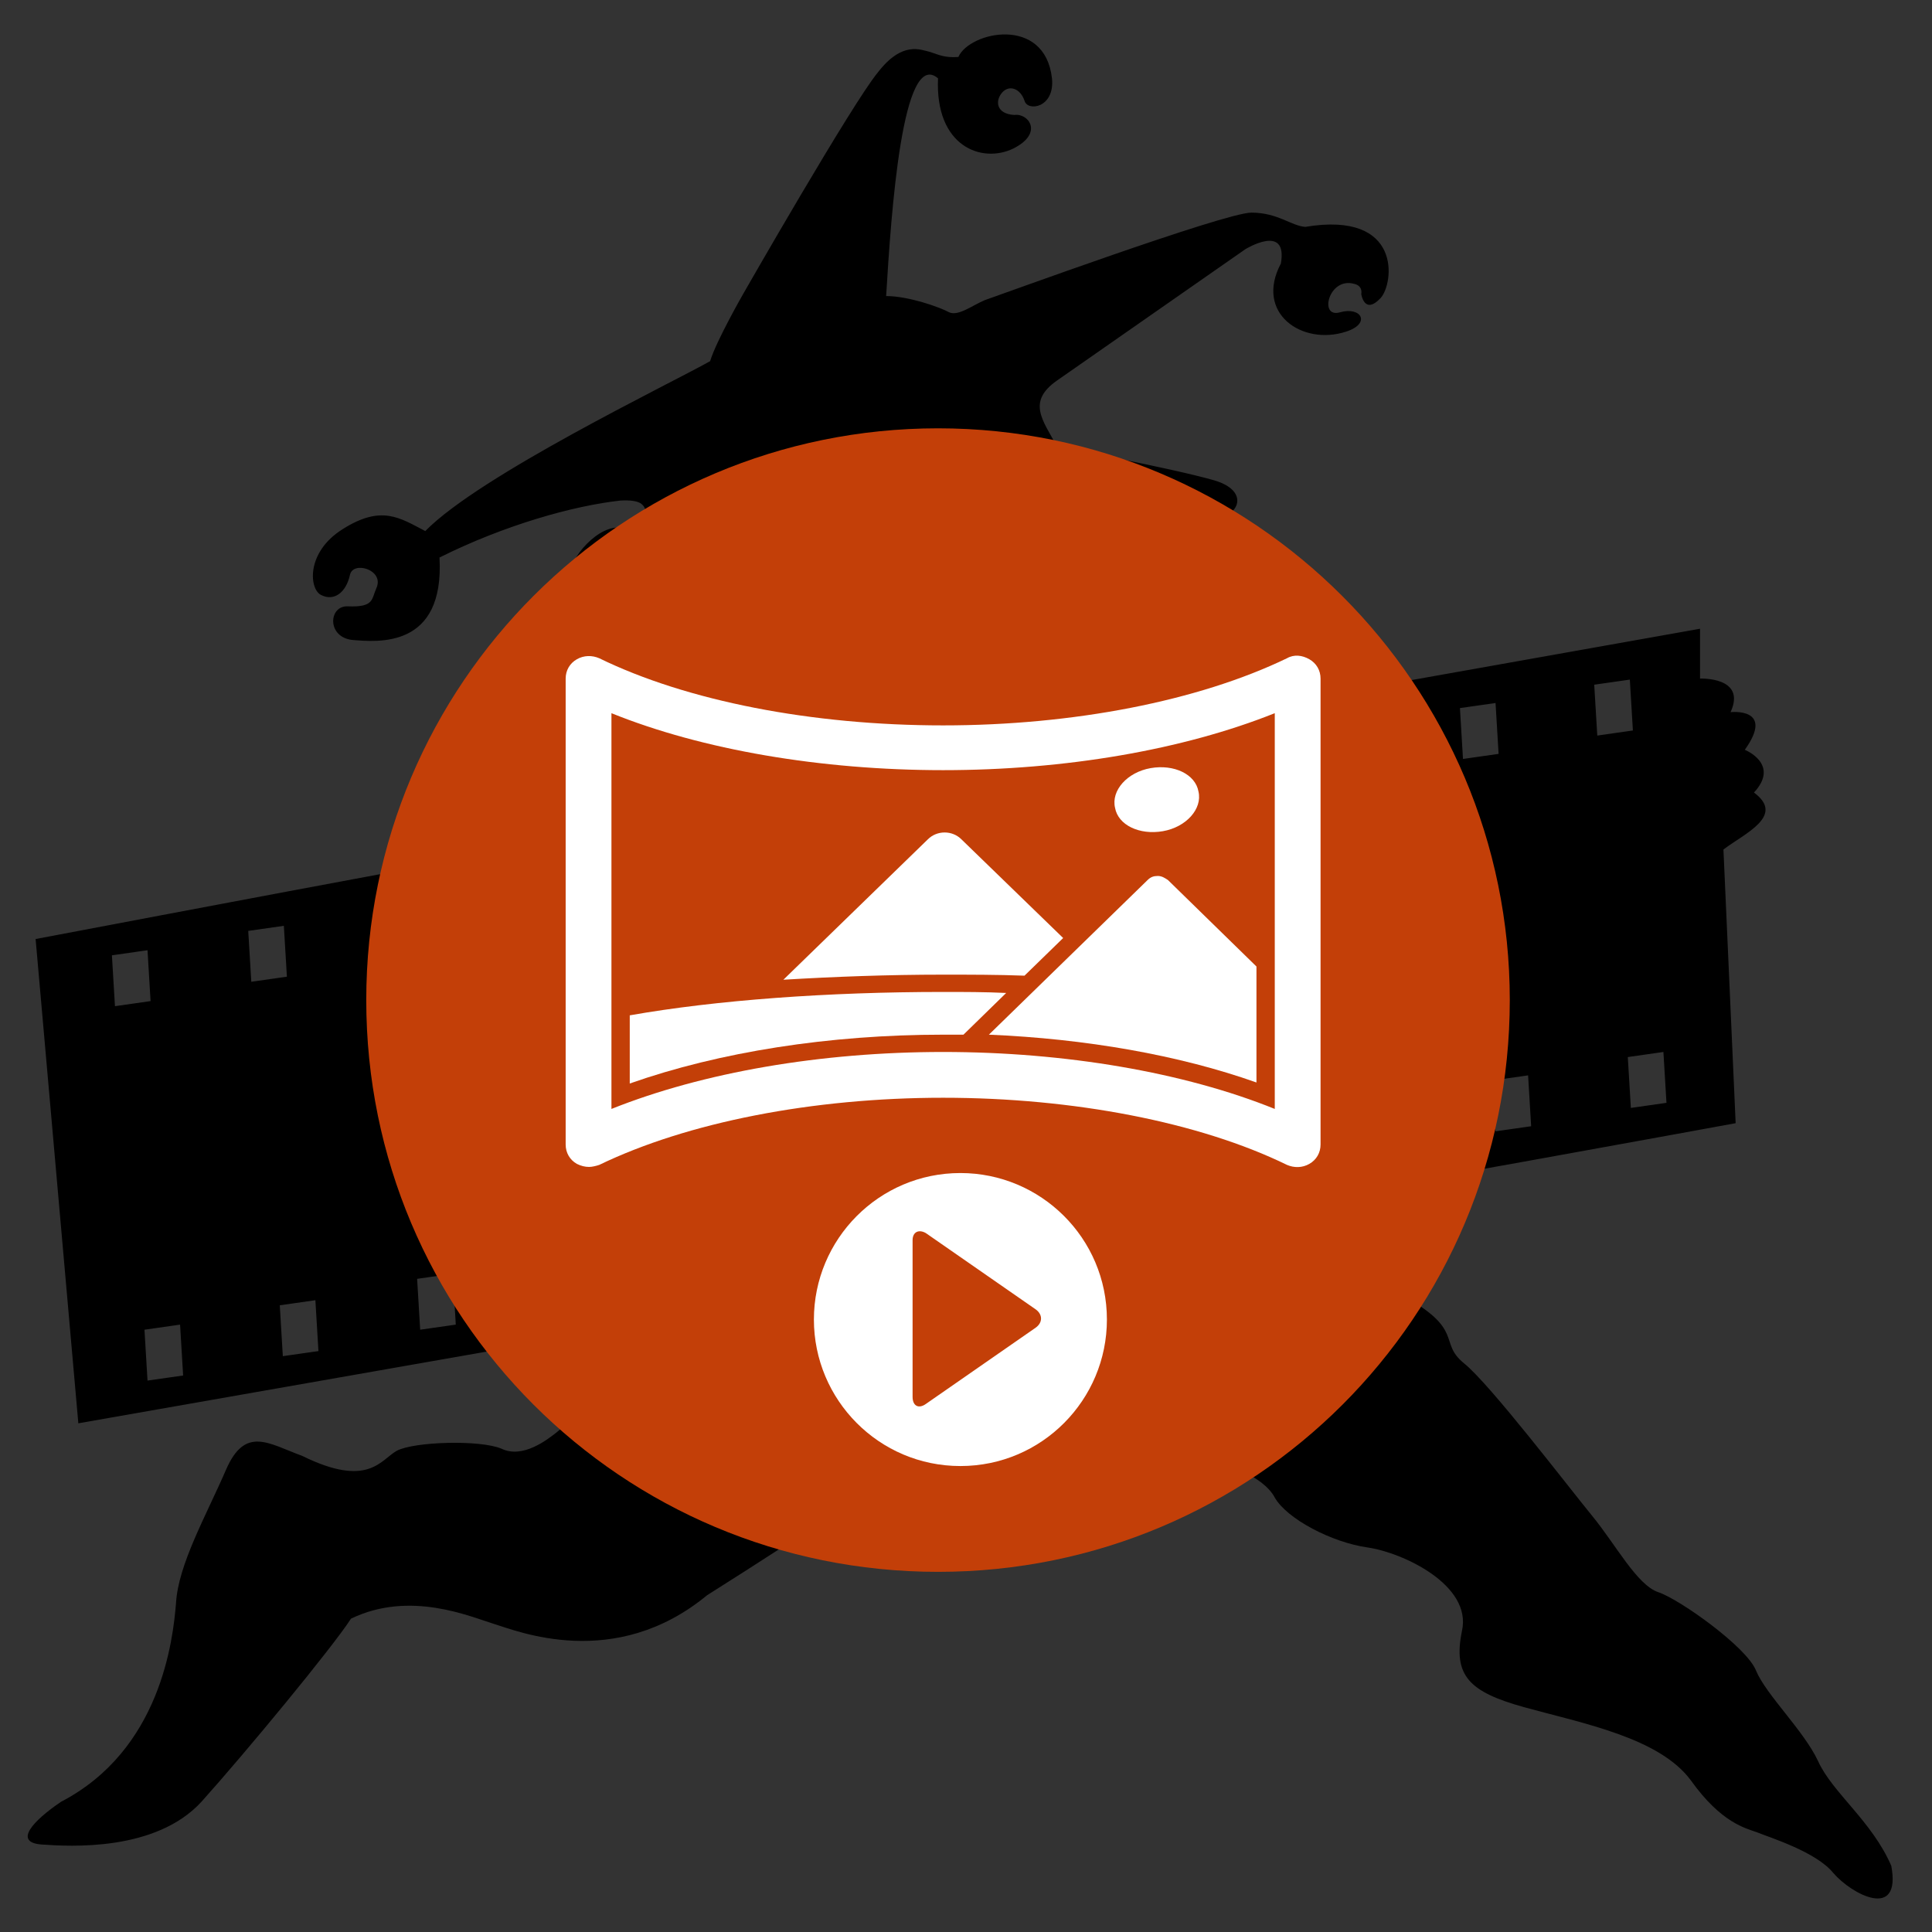 <?xml version='1.0' encoding='utf-8'?>
<!-- Generator: Adobe Illustrator 24.0.3, SVG Export Plug-In . SVG Version: 6.00 Build 0)  -->
<svg x="0px" id="Layer_1" version="1.1" xmlns="http://www.w3.org/2000/svg" xmlns:xlink="http://www.w3.org/1999/xlink" style="enable-background:new 0 0 189.9 189.9;" y="0px" xml:space="preserve" viewBox="0 0 189.9 189.9">
 <rect x="0" y="0" width="189.9" height="189.9" fill="#333333" stroke="none"/>
 <style type="text/css">
	.st0{fill:#C33F08;}
	.st1{display:none;}
	.st2{display:inline;fill:#FFFFFF;}
	.st3{display:inline;}
	.st4{fill:#F16D2C;}
	.st5{fill:#FFFFFF;}
	.st6{display:none;fill:#FFFFFF;}
</style>
 <g id="over">
  <path d="M185.9,183.4c-1.9-4.4-5.8-7.2-7.2-10.3c-1.4-3-5.1-6.5-6.1-8.9c-0.9-2.3-7.5-7-9.6-7.7c-2.1-0.7-4.2-4.7-6.5-7.5&#xa;&#x9;&#x9;c-2.3-2.8-10-12.9-12.6-15c-2.6-2.1,0.2-3.3-6.3-6.8c-6.5-3.5-13.6-6.5-15.4-7.2c0.9-0.9,2.3-1.6,4.9-1.9&#xa;&#x9;&#x9;c2.6-0.2,43.5-7.7,43.5-7.7l-1.2-26.9c2.1-1.6,6.1-3.3,3-5.6c2.6-2.8-0.9-4.2-0.9-4.2c3-4.2-1.4-3.7-1.4-3.7c1.6-3.5-3-3.3-3-3.3&#xa;&#x9;&#x9;v-4.9l-47.2,8.4c-3.5-0.2-4.1-5.1-11.5-5.6c-1.6-0.9-2.4-1-2.1-2.3c0.7-2.9,0.2-4.3-3-4.3c-5.7-0.1-3.5,2.5-5.8,1.1&#xa;&#x9;&#x9;c-1.4-0.9-3-0.5-3.7,0c-0.7,0.5-3.5,0.2-3.5-3.3c0-3.5-0.9-5.6,0.9-4c1.9,1.6,1.2,3.7,4.4,4c3.3,0.2,5.4,0.2,5.8,0.9&#xa;&#x9;&#x9;c0.5,0.7,5.4,0.5,5.1-2.3c-0.3-3.2,3-4.4,4.9-4.2c1.9,0.2,7.2,0.5,7.2,0.5c2.6,0.9,4.9-2.3,0.7-3.5c-4.2-1.2-15.4-3.3-15.4-3.3&#xa;&#x9;&#x9;c-1.4-2.6-3-4.4,0-6.5c3-2.1,18.5-12.9,18.5-12.9s4.2-2.6,3.5,1.4c-2.6,4.9,2.1,8.1,6.4,6.7c2.5-0.8,1.5-2.5-0.6-1.9&#xa;&#x9;&#x9;c-2.1,0.6-1.1-3.5,1.4-2.8c0.9,0.2,0.7,1,0.7,1s0.3,2.1,1.9,0.4c1.3-1.4,2.2-8.6-7.4-7c-1.4-0.1-2.7-1.4-5.3-1.4&#xa;&#x9;&#x9;c-2.6,0-25,8.2-26.2,8.6c-1.2,0.5-2.6,1.6-3.5,1.2c-0.9-0.5-4-1.6-6.2-1.6c0.5-8.3,1.6-24.4,5.1-21.4c-0.3,6.7,4.3,8.4,7.4,6.9&#xa;&#x9;&#x9;c3-1.5,1.5-3.5,0.1-3.3c-1.8-0.1-1.9-1.4-1.2-2.2c0.7-0.8,1.8-0.4,2.2,0.8c0.3,1.1,3,0.7,2.7-2.2c-0.7-6.2-8.1-4.6-9.2-2.1&#xa;&#x9;&#x9;c-1.3,0.1-1.9-0.2-2.8-0.5c-0.9-0.2-2.7-1.1-5.1,2c-2.5,3-13.2,21.7-13.2,21.7s-2.7,4.7-3.3,6.7c-4.1,2.3-22.6,11.2-28,16.7&#xa;&#x9;&#x9;c-2.5-1.3-4.3-2.6-8.1-0.2c-3.7,2.3-3.3,6-2.1,6.5c1.2,0.6,2.4-0.2,2.8-2c0.3-1.4,3.4-0.5,2.6,1.3c-0.5,1.1-0.2,1.9-2.8,1.8&#xa;&#x9;&#x9;c-1.9-0.1-2.1,3,0.4,3.3c2.5,0.2,9.1,0.9,8.6-8.1c6.4-3.2,13.2-5.1,17.8-5.6c2-0.1,2.3,0.4,2.5,1.1c0.1,0.7,0,2.1-2.3,1.6&#xa;&#x9;&#x9;c-2.3-0.5-5.3,3-5.3,4.9c0,1.9,1.5,3.5,4.1,3.3c4.6-0.3,5.5,2.9,7.6,1.6c0.9-0.4,1.7,0.4,1.9,1.1c0.5,1.5,2.1,0.6,2,2.1&#xa;&#x9;&#x9;c-0.1,1.5-0.4,2.7-3.7,2.5c-5.5-0.5-7.9,0.7-9.6,3.2c-1.6,2.5-7.5,1.9-12.3,6.7c-4.8,4.8-6.9,3.9-6.8,8.3&#xa;&#x9;&#x9;c-12.4,2.3-35.6,6.7-35.6,6.7l4.2,47.6l46.7-8.2c0,0,0.7,2.6,3.3,2.3c1.4,0.2,3-0.5,2.8,1.4c-1.2,1.4-2.1,2.1-2.8,2.6&#xa;&#x9;&#x9;c-0.7,0.5-2.1,2.1-3,2.8c-0.9,0.7-3.3,2.6-5.4,1.6c-2.1-0.9-8.6-0.7-10.3,0.2c-1.6,0.9-2.8,3.7-9.3,0.5c-3.3-1.2-5.6-3-7.5,1.4&#xa;&#x9;&#x9;c-1.9,4.4-4.7,9.3-4.9,13.1C17,161.2,15.8,172,6,177.1c-2.8,1.9-4.7,4-1.9,4.2c2.8,0.2,11.2,0.7,15.7-4.2&#xa;&#x9;&#x9;c4.4-4.9,12.9-15.2,14.7-18c5.8-2.8,11.7-0.2,14,0.5c2.3,0.7,11.9,4.7,21-2.8c10-6.3,21.5-14,21.5-14c3.3,0.5,6.8-0.5,9.1-2.1&#xa;&#x9;&#x9;c5.4,0.7,14.5,2.8,17.3,2.8c2.8,0,6.8,1.6,7.9,3.7c1.2,2.1,5.6,4.4,9.1,4.9c3.5,0.5,10.3,3.7,9.3,8.2c-0.9,4.4,0.7,6,6.1,7.5&#xa;&#x9;&#x9;c5.8,1.6,13.3,3,16.4,7.2c3,4.2,5.4,4.7,6.5,5.1c1.2,0.5,5.8,1.9,7.5,4C182,186.2,186.9,188.8,185.9,183.4 M163.8,108.4l-3.5,0.5&#xa;&#x9;&#x9;l-0.3-5l3.5-0.5L163.8,108.4z M160.2,66.8l0.3,5l-3.5,0.5l-0.3-5L160.2,66.8z M150.5,110.7l-3.5,0.5l-0.3-5l3.5-0.5L150.5,110.7z&#xa;&#x9;&#x9; M147,69.1l0.3,5l-3.5,0.5l-0.3-5L147,69.1z M137.4,113.3l-3.5,0.5l-0.3-5l3.5-0.5L137.4,113.3z M134.1,71.4l0.3,5l-3.5,0.5l-0.3-5&#xa;&#x9;&#x9;L134.1,71.4z M95.4,44.2c0,0,3.4,0.5,3.4,2.2c0,1.3-4.2,2.7-4.3,1.5c0.2-0.9,3.1-1.5,0.6-2.4C93.9,45.1,92.7,43.6,95.4,44.2&#xa;&#x9;&#x9; M14.5,93.4l0.3,5l-3.5,0.5l-0.3-5L14.5,93.4z M14.5,135.7l-0.3-5l3.5-0.5l0.3,5L14.5,135.7z M24.4,91.5l3.5-0.5l0.3,5l-3.5,0.5&#xa;&#x9;&#x9;L24.4,91.5z M27.8,133.3l-0.3-5l3.5-0.5l0.3,5L27.8,133.3z M37.5,88.9l2.3-0.2l0.1,1.3l0.1,1.9l1.3,1.5L37.8,94L37.5,88.9z&#xa;&#x9;&#x9; M41.3,130.7l-0.3-5l3.5-0.5l0.3,5L41.3,130.7z M51,120.5c-11-3.9-9.8-15-9.8-15l-0.1-0.4c0.9,1.5,2.2,4.7,7.1,6.1&#xa;&#x9;&#x9;c0.2,1.2,0.4,0.9,1.3,3.7C50.4,117.8,51.3,118.3,51,120.5 M67.7,83.3l0.3,5l-3.5,0.5l-0.3-5L67.7,83.3z M70.7,126l-2.7,0.5&#xa;&#x9;&#x9;c0,0-1.2-3-1.5-3.7c0.7-0.1,1.3,1.2,2.2,1.2C69.7,123.9,71.1,124.7,70.7,126 M67.7,117.2c-5.5-0.2-6.9-5.6-7.7-9&#xa;&#x9;&#x9;C65.7,103,61.7,93,61.7,93C65.6,93.8,77.9,106.2,67.7,117.2 M77.6,81.4l3.5-0.5l0.3,5l-3.5,0.5L77.6,81.4z M80.7,123.2l-0.3-5&#xa;&#x9;&#x9;l3.5-0.5l0.3,5L80.7,123.2z M91.1,84.3l-0.3-5l3.5-0.5l0.3,5L91.1,84.3z M94,120.9l-0.3-5l3.5-0.5l0.3,5L94,120.9z M104.1,76.9&#xa;&#x9;&#x9;l3.5-0.5l0.3,5l-3.5,0.5L104.1,76.9z M107.1,118.6l-0.3-5l3.5-0.5l0.3,5L107.1,118.6z M117,79.4l-0.3-5l3.5-0.5l0.3,5L117,79.4z&#xa;&#x9;&#x9; M120.1,111.2l3.5-0.5l0.3,5l-3.5,0.5L120.1,111.2z"/>
  <g id="Fond_x5F_2">
   <path class="st0" d="M92.2,42.1c-31,0-56.2,25.1-56.2,56.2s25.1,56.2,56.2,56.2s56.2-25.1,56.2-56.2&#xa;&#x9;&#x9;&#x9;C148.4,67.3,123.2,42.1,92.2,42.1z"/>
  </g>
 </g>
 <g class="st1" id="normale">
  <path class="st2" d="M185.9,183.3c-1.9-4.4-5.8-7.2-7.2-10.3c-1.4-3-5.1-6.5-6.1-8.9c-0.9-2.3-7.5-7-9.6-7.7&#xa;&#x9;&#x9;c-2.1-0.7-4.2-4.7-6.5-7.5c-2.3-2.8-10-12.9-12.6-15c-2.6-2.1,0.2-3.3-6.3-6.8c-6.5-3.5-13.6-6.5-15.4-7.2c0.9-0.9,2.3-1.6,4.9-1.9&#xa;&#x9;&#x9;c2.6-0.2,43.5-7.7,43.5-7.7l-1.2-26.9c2.1-1.6,6.1-3.3,3-5.6c2.6-2.8-0.9-4.2-0.9-4.2c3-4.2-1.4-3.7-1.4-3.7c1.6-3.5-3-3.3-3-3.3&#xa;&#x9;&#x9;v-4.9l-47.2,8.4c-3.5-0.2-4.1-5.1-11.5-5.6c-1.6-0.9-2.4-1-2.1-2.3c0.7-2.9,0.2-4.3-3-4.3c-5.7-0.1-3.5,2.5-5.8,1.1&#xa;&#x9;&#x9;c-1.4-0.9-3-0.5-3.7,0c-0.7,0.5-3.5,0.2-3.5-3.3c0-3.5-0.9-5.6,0.9-4c1.9,1.6,1.2,3.7,4.4,4c3.3,0.2,5.4,0.2,5.8,0.9&#xa;&#x9;&#x9;c0.5,0.7,5.4,0.5,5.1-2.3c-0.3-3.2,3-4.4,4.9-4.2c1.9,0.2,7.2,0.5,7.2,0.5c2.6,0.9,4.9-2.3,0.7-3.5c-4.2-1.2-15.4-3.3-15.4-3.3&#xa;&#x9;&#x9;c-1.4-2.6-3-4.4,0-6.5c3-2.1,18.5-12.9,18.5-12.9s4.2-2.6,3.5,1.4c-2.6,4.9,2.1,8.1,6.4,6.7c2.5-0.8,1.5-2.5-0.6-1.9&#xa;&#x9;&#x9;c-2.1,0.6-1.1-3.5,1.4-2.8c0.9,0.2,0.7,1,0.7,1s0.3,2.1,1.9,0.4c1.3-1.4,2.2-8.6-7.4-7c-1.4-0.1-2.7-1.4-5.3-1.4&#xa;&#x9;&#x9;c-2.6,0-25,8.2-26.2,8.6c-1.2,0.5-2.6,1.6-3.5,1.2c-0.9-0.5-4-1.6-6.2-1.6c0.5-8.3,1.6-24.4,5.1-21.4c-0.3,6.7,4.3,8.4,7.4,6.9&#xa;&#x9;&#x9;c3-1.5,1.5-3.5,0.1-3.3C98.1,11,98,9.8,98.7,8.9c0.7-0.8,1.8-0.4,2.2,0.8c0.3,1.1,3,0.7,2.7-2.2c-0.7-6.2-8.1-4.6-9.2-2.1&#xa;&#x9;&#x9;C93,5.5,92.5,5.2,91.5,5c-0.9-0.2-2.7-1.1-5.1,2c-2.5,3-13.2,21.7-13.2,21.7s-2.7,4.7-3.3,6.7c-4.1,2.3-22.6,11.2-28,16.7&#xa;&#x9;&#x9;c-2.5-1.3-4.3-2.6-8.1-0.2c-3.7,2.3-3.3,6-2.1,6.5c1.2,0.6,2.4-0.2,2.8-2c0.3-1.4,3.4-0.5,2.6,1.3c-0.5,1.1-0.2,1.9-2.8,1.8&#xa;&#x9;&#x9;c-1.9-0.1-2.1,3,0.4,3.3c2.5,0.2,9.1,0.9,8.6-8.1c6.4-3.2,13.2-5.1,17.8-5.6c2-0.1,2.3,0.4,2.5,1.1c0.1,0.7,0,2.1-2.3,1.6&#xa;&#x9;&#x9;c-2.3-0.5-5.3,3-5.3,4.9c0,1.9,1.5,3.5,4.1,3.3c4.6-0.3,5.5,2.9,7.6,1.6c0.9-0.4,1.7,0.4,1.9,1.1c0.5,1.5,2.1,0.6,2,2.1&#xa;&#x9;&#x9;c-0.1,1.5-0.4,2.7-3.7,2.5c-5.5-0.5-7.9,0.7-9.6,3.2c-1.6,2.5-7.5,1.9-12.3,6.7c-4.8,4.8-6.9,3.9-6.8,8.3C26.7,87.6,3.4,92,3.4,92&#xa;&#x9;&#x9;l4.2,47.6l46.7-8.2c0,0,0.7,2.6,3.3,2.3c1.4,0.2,3-0.5,2.8,1.4c-1.2,1.4-2.1,2.1-2.8,2.6c-0.7,0.5-2.1,2.1-3,2.8&#xa;&#x9;&#x9;c-0.9,0.7-3.3,2.6-5.4,1.6c-2.1-0.9-8.6-0.7-10.3,0.2c-1.6,0.9-2.8,3.7-9.3,0.5c-3.3-1.2-5.6-3-7.5,1.4c-1.9,4.4-4.7,9.3-4.9,13.1&#xa;&#x9;&#x9;C17,161.1,15.8,171.8,6,177c-2.8,1.9-4.7,4-1.9,4.2c2.8,0.2,11.2,0.7,15.7-4.2c4.4-4.9,12.9-15.2,14.7-18c5.8-2.8,11.7-0.2,14,0.5&#xa;&#x9;&#x9;c2.3,0.7,11.9,4.7,21-2.8c10-6.3,21.5-14,21.5-14c3.3,0.5,6.8-0.5,9.1-2.1c5.4,0.7,14.5,2.8,17.3,2.8c2.8,0,6.8,1.6,7.9,3.7&#xa;&#x9;&#x9;c1.2,2.1,5.6,4.4,9.1,4.9c3.5,0.5,10.3,3.7,9.3,8.2c-0.9,4.4,0.7,6,6.1,7.5c5.8,1.6,13.3,3,16.4,7.2c3,4.2,5.4,4.7,6.5,5.1&#xa;&#x9;&#x9;c1.2,0.5,5.8,1.9,7.5,4C182,186.1,186.9,188.6,185.9,183.3 M163.8,108.3l-3.5,0.5l-0.3-5l3.5-0.5L163.8,108.3z M160.2,66.6l0.3,5&#xa;&#x9;&#x9;l-3.5,0.5l-0.3-5L160.2,66.6z M150.5,110.5l-3.5,0.5l-0.3-5l3.5-0.5L150.5,110.5z M147,69l0.3,5l-3.5,0.5l-0.3-5L147,69z&#xa;&#x9;&#x9; M137.4,113.1l-3.5,0.5l-0.3-5l3.5-0.5L137.4,113.1z M134.1,71.2l0.3,5l-3.5,0.5l-0.3-5L134.1,71.2z M95.4,44c0,0,3.4,0.5,3.4,2.2&#xa;&#x9;&#x9;c0,1.3-4.2,2.7-4.3,1.5c0.2-0.9,3.1-1.5,0.6-2.4C93.9,45,92.7,43.5,95.4,44 M14.5,93.2l0.3,5l-3.5,0.5l-0.3-5L14.5,93.2z&#xa;&#x9;&#x9; M14.5,135.6l-0.3-5l3.5-0.5l0.3,5L14.5,135.6z M24.4,91.3l3.5-0.5l0.3,5l-3.5,0.5L24.4,91.3z M27.8,133.1l-0.3-5l3.5-0.5l0.3,5&#xa;&#x9;&#x9;L27.8,133.1z M37.5,88.8l2.3-0.2l0.1,1.3l0.1,1.9l1.3,1.5l-3.5,0.5L37.5,88.8z M41.3,130.6l-0.3-5l3.5-0.5l0.3,5L41.3,130.6z&#xa;&#x9;&#x9; M51,120.4c-11-3.9-9.8-15-9.8-15l-0.1-0.4c0.9,1.5,2.2,4.7,7.1,6.1c0.2,1.2,0.4,0.9,1.3,3.7C50.4,117.7,51.3,118.2,51,120.4&#xa;&#x9;&#x9; M67.7,83.1l0.3,5l-3.5,0.5l-0.3-5L67.7,83.1z M70.7,125.8l-2.7,0.5c0,0-1.2-3-1.5-3.7c0.7-0.1,1.3,1.2,2.2,1.2&#xa;&#x9;&#x9;C69.7,123.7,71.1,124.6,70.7,125.8 M67.7,117c-5.5-0.2-6.9-5.6-7.7-9c5.7-5.1,1.8-15.2,1.8-15.2C65.6,93.6,77.9,106,67.7,117&#xa;&#x9;&#x9; M77.6,81.2l3.5-0.5l0.3,5l-3.5,0.5L77.6,81.2z M80.7,123.1l-0.3-5l3.5-0.5l0.3,5L80.7,123.1z M91.1,84.2l-0.3-5l3.5-0.5l0.3,5&#xa;&#x9;&#x9;L91.1,84.2z M94,120.8l-0.3-5l3.5-0.5l0.3,5L94,120.8z M104.1,76.7l3.5-0.5l0.3,5l-3.5,0.5L104.1,76.7z M107.1,118.4l-0.3-5&#xa;&#x9;&#x9;l3.5-0.5l0.3,5L107.1,118.4z M117,79.2l-0.3-5l3.5-0.5l0.3,5L117,79.2z M120.1,111.1l3.5-0.5l0.3,5l-3.5,0.5L120.1,111.1z"/>
  <g class="st3" id="Fond_x5F_1">
   <ellipse class="st4" ry="54.7" cx="92.2" cy="98.3" rx="54.7" transform="matrix(0.924 -0.383 0.383 0.924 -30.599 42.753)"/>
   <path class="st5" d="M92.2,45.1c29.3,0,53.2,23.9,53.2,53.2c0,14.2-5.5,27.6-15.6,37.6c-10,10-23.4,15.6-37.6,15.6&#xa;&#x9;&#x9;&#x9;s-27.6-5.5-37.6-15.6c-10-10-15.6-23.4-15.6-37.6C39,69,62.8,45.1,92.2,45.1 M92.2,42.1c-31,0-56.2,25.1-56.2,56.2&#xa;&#x9;&#x9;&#x9;s25.1,56.2,56.2,56.2s56.2-25.1,56.2-56.2C148.4,67.3,123.2,42.1,92.2,42.1L92.2,42.1z"/>
  </g>
 </g>
 <path class="st6" id="F-D" d="M75.3,118.3l11.3,11.3c0.7,0.6,1.6,0.6,2.2,0L119,99.5c0.2-0.3,0.4-0.7,0.4-1.1c0-0.5-0.1-0.9-0.4-1.2&#xa;&#x9;L88.8,67.1c-0.7-0.6-1.6-0.6-2.2,0L75.3,78.4c-0.6,0.7-0.6,1.6,0,2.2L93,98.3L75.3,116C74.7,116.7,74.7,117.6,75.3,118.3z"/>
 <path class="st6" id="F-G" d="M109.7,116L92,98.3l17.7-17.7c0.6-0.6,0.6-1.5,0-2.2L98.4,67.1c-0.6-0.6-1.5-0.6-2.2,0L66,97.2&#xa;&#x9;c-0.3,0.3-0.4,0.7-0.4,1.2c0,0.4,0.2,0.8,0.4,1.1l30.2,30.1c0.6,0.6,1.5,0.6,2.2,0l11.3-11.3C110.3,117.6,110.3,116.7,109.7,116z"/>
 <path class="st6" id="F-H" d="M74.9,115.7L92.6,98l17.7,17.7c0.6,0.6,1.5,0.6,2.2,0l11.3-11.3c0.6-0.6,0.6-1.5,0-2.2L93.7,72&#xa;&#x9;c-0.3-0.3-0.7-0.4-1.2-0.4c-0.4,0-0.8,0.2-1.1,0.4l-30.1,30.2c-0.6,0.6-0.6,1.5,0,2.2l11.3,11.3C73.3,116.3,74.2,116.3,74.9,115.7z"/>
 <path class="st6" id="F-B" d="M109.8,82.1L92.1,99.8L74.4,82.1c-0.6-0.6-1.5-0.6-2.2,0L60.9,93.4c-0.6,0.6-0.6,1.5,0,2.2L91,125.8&#xa;&#x9;c0.3,0.3,0.7,0.4,1.2,0.4c0.4,0,0.8-0.2,1.1-0.4l30.1-30.2c0.6-0.6,0.6-1.5,0-2.2l-11.3-11.3C111.4,81.5,110.5,81.5,109.8,82.1z"/>
 <path class="st6" id="_x2B_" d="M102.3,88.9h22.3c1.1,0,1.6,0.5,1.6,1.8v15.5c0,0.5-0.2,0.9-0.5,1.3c-0.4,0.4-0.7,0.5-1.1,0.5h-22.3&#xa;&#x9;v22.1c0,0.5-0.2,0.9-0.5,1.3c-0.4,0.4-0.7,0.5-1.1,0.5H85c-0.4,0-0.7-0.2-1.1-0.5c-0.4-0.4-0.5-0.7-0.5-1.3V108H61.1&#xa;&#x9;c-0.4,0-0.7-0.2-1.1-0.5c-0.4-0.4-0.5-0.7-0.5-1.3V90.7c0-1.3,0.5-1.8,1.6-1.8h22.3V66.8c0-1.3,0.5-1.8,1.6-1.8h15.7&#xa;&#x9;c1.1,0,1.6,0.5,1.6,1.8V88.9z"/>
 <path class="st6" id="_x2D_" d="M124.4,89.9c1.1,0,1.6,0.5,1.6,1.8v15.5c0,0.5-0.2,0.9-0.5,1.3c-0.4,0.4-0.7,0.5-1.1,0.5H60.9&#xa;&#x9;c-0.4,0-0.7-0.2-1.1-0.5c-0.4-0.4-0.5-0.7-0.5-1.3V91.7c0-1.3,0.5-1.8,1.6-1.8H124.4z"/>
 <g class="st1" id="Rotation">
  <path class="st2" d="M113.5,122.6c-0.8-0.9-3.5-3.9-4-4.4c-0.6-0.6-1.4-0.6-2-0.2c-4.2,3.3-9.5,5.3-15.3,5.3l0,0&#xa;&#x9;&#x9;c-13.8,0-25-11.2-25-25h0.7h7.6c0.5,0,0.8-0.2,1.1-0.7s0.2-1-0.1-1.3L63.7,78.5c-0.3-0.4-0.6-0.6-1-0.6c-0.5,0-0.8,0.2-1.1,0.6&#xa;&#x9;&#x9;L48.9,96.3c-0.3,0.4-0.4,0.9-0.1,1.3c0.3,0.5,0.6,0.7,1.1,0.7h7.7h0.5c0,18.7,15.2,34,34,34l0,0c8,0,15.3-2.8,21.1-7.4&#xa;&#x9;&#x9;C114,124.4,114.1,123.3,113.5,122.6z"/>
  <path class="st2" d="M135.5,99c-0.3-0.5-0.6-0.7-1.1-0.7h-7.7h-0.5c0-18.7-15.2-34-34-34l0,0c-8,0-15.3,2.8-21.1,7.4&#xa;&#x9;&#x9;c-0.7,0.5-0.8,1.6-0.1,2.3c0.8,0.9,3.5,3.9,4,4.4c0.6,0.6,1.4,0.6,2,0.2c4.2-3.3,9.5-5.3,15.3-5.3l0,0c13.8,0,25,11.2,25,25h-0.7&#xa;&#x9;&#x9;H109c-0.5,0-0.8,0.2-1.1,0.7s-0.2,1,0.1,1.3l12.8,17.8c0.3,0.4,0.6,0.6,1,0.6c0.5,0,0.8-0.2,1.1-0.6l12.7-17.8&#xa;&#x9;&#x9;C135.7,100,135.8,99.5,135.5,99z"/>
  <circle class="st2" cx="92.2" cy="98.3" r="4"/>
 </g>
 <g class="st1" id="Plein_ecran">
  <path class="st2" d="M79.5,74h7.7v13.5c0,0.7,0.4,1.1,1,1h8.2c0.6,0.1,1-0.3,1-1V74h0.1h7.6c0.5,0,0.8-0.2,1.1-0.7s0.2-1-0.1-1.3&#xa;&#x9;&#x9;L93.3,54.2c-0.3-0.4-0.6-0.6-1-0.6c-0.5,0-0.8,0.2-1.1,0.6L78.5,72c-0.3,0.4-0.4,0.9-0.1,1.3C78.8,73.8,79.1,74,79.5,74z"/>
  <path class="st2" d="M105.1,123.5h-7.7V110c0-0.7-0.4-1.1-1-1h-8.2c-0.6-0.1-1,0.3-1,1v13.5h-0.1h-7.6c-0.5,0-0.8,0.2-1.1,0.7&#xa;&#x9;&#x9;s-0.2,1,0.1,1.3l12.8,17.8c0.3,0.4,0.6,0.6,1,0.6c0.5,0,0.8-0.2,1.1-0.6l12.7-17.8c0.3-0.4,0.4-0.9,0.1-1.3&#xa;&#x9;&#x9;C105.8,123.6,105.5,123.5,105.1,123.5z"/>
  <path class="st2" d="M136.9,97.7L119.1,85c-0.4-0.3-0.9-0.4-1.3-0.1c-0.5,0.3-0.7,0.6-0.7,1.1v7.7h-13.5c-0.7,0-1.1,0.4-1,1v8.2&#xa;&#x9;&#x9;c-0.1,0.6,0.3,1,1,1h13.5v0.1v7.6c0,0.5,0.2,0.8,0.7,1.1s1,0.2,1.3-0.1l17.8-12.8c0.4-0.3,0.6-0.6,0.6-1&#xa;&#x9;&#x9;C137.4,98.3,137.3,98,136.9,97.7z"/>
  <path class="st2" d="M82,102.8v-8.2c0.1-0.6-0.3-1-1-1H67.5l0,0V86c0-0.5-0.2-0.8-0.7-1.1c-0.5-0.3-1-0.2-1.3,0.1L47.7,97.8&#xa;&#x9;&#x9;c-0.4,0.3-0.6,0.6-0.6,1c0,0.5,0.2,0.8,0.6,1.1l17.8,12.7c0.4,0.3,0.9,0.4,1.3,0.1c0.5-0.3,0.7-0.6,0.7-1.1v-7.7H81&#xa;&#x9;&#x9;C81.8,103.8,82.1,103.5,82,102.8z"/>
 </g>
 <g class="st1" id="depart">
  <path class="st2" d="M93.9,65.8l27.9,21.7c0.5,0.4,0.8,0.8,0.8,1.7v39.3c0,1.5-0.7,2.2-2.2,2.2h-16.1c-1.3,0-2-0.7-2-2.2v-24H83.5&#xa;&#x9;&#x9;v24c0,1.5-0.7,2.2-2,2.2H65.3c-1.5,0-2.2-0.7-2.2-2.2V89.3c0-0.8,0.4-1.3,0.8-1.7L91,66C92,65.1,93,65.1,93.9,65.8z"/>
 </g>
 <g class="st1" id="stop">
  <g class="st3">
   <path class="st5" d="M86.7,70.1H68c-1.7,0-3,1.3-3,3v50.7c0,1.7,1.3,3,3,3h18.8c1.7,0,3-1.3,3-3V73.2&#xa;&#x9;&#x9;&#x9;C89.7,71.5,88.4,70.1,86.7,70.1z"/>
   <path class="st5" d="M118.6,70.1H99.8c-1.7,0-3,1.3-3,3v50.7c0,1.7,1.3,3,3,3h18.8c1.7,0,3-1.3,3-3V73.2&#xa;&#x9;&#x9;&#x9;C121.6,71.5,120.3,70.1,118.6,70.1z"/>
  </g>
 </g>
 <g class="st1" id="play">
  <path class="st2" d="M67.7,64.9c0-1.8,1.2-2.6,2.8-1.5l47,32.7c1.6,1.1,1.6,2.8,0,3.9l-47,32.7c-1.6,1.1-2.8,0.4-2.8-1.5V64.9z"/>
 </g>
 <g class="st1" id="fullscreen">
  <path class="st2" d="M120.1,78.9c-0.2-0.3-0.4-0.4-0.8-0.4l-16.2,0.1c-0.4,0-0.7,0.1-0.8,0.5c-0.2,0.4-0.2,0.6,0.1,0.9l4,5.6&#xa;&#x9;&#x9;c-0.1,0-17.7,12.7-17.7,12.7c-0.7,0.5-0.8,1.5-0.4,2.1l1.4,1.9c0.5,0.7,1.5,0.8,2.1,0.4c0,0,17.6-12.7,17.7-12.7l3.9,5.4&#xa;&#x9;&#x9;c0.2,0.3,0.4,0.4,0.9,0.3c0.4,0,0.7-0.3,0.8-0.6l5.2-15.4C120.3,79.4,120.3,79.1,120.1,78.9z"/>
  <path class="st2" d="M124.8,125.6H60.1c-2.3,0-4.2-1.9-4.2-4.2V74.7c0-2.3,1.9-4.2,4.2-4.2h64.7c2.3,0,4.2,1.9,4.2,4.2v46.7&#xa;&#x9;&#x9;C129.1,123.7,127.2,125.6,124.8,125.6z M61.3,120.2h62.3V75.9H61.3V120.2z"/>
 </g>
 <g id="PanPlus">
  <g>
   <path class="st6" id="D" d="M108.8,129.7c0-7.9-6.4-14.4-14.4-14.4c-7.9,0-14.4,6.4-14.4,14.4c0,7.9,6.4,14.4,14.4,14.4&#xa;&#x9;&#x9;&#x9;S108.8,137.6,108.8,129.7z M99.1,137.3c0,0.9-0.6,1.2-1.3,0.7L87,130.5c-0.7-0.5-0.7-1.3,0-1.8l10.8-7.5c0.7-0.4,1.3-0.1,1.3,0.7&#xa;&#x9;&#x9;&#x9;V137.3z"/>
   <path class="st5" id="G" d="M94.4,144.1c8,0,14.4-6.5,14.4-14.4c0-8-6.5-14.4-14.4-14.4c-8,0-14.4,6.5-14.4,14.4&#xa;&#x9;&#x9;&#x9;S86.4,144.1,94.4,144.1z M89.7,121.9c0-0.8,0.6-1.1,1.3-0.7l10.8,7.5c0.7,0.5,0.7,1.3,0,1.8L91,138c-0.7,0.5-1.3,0.2-1.3-0.7&#xa;&#x9;&#x9;&#x9;V121.9z"/>
  </g>
  <path class="st5" d="M77,96.3c5-0.3,10.3-0.5,15.7-0.5c2.7,0,5.3,0,8,0.1l3.8-3.7l-10-9.7c-0.9-0.9-2.4-0.9-3.3,0L77,96.3z"/>
  <path class="st5" d="M92.7,97.5c-11.3,0-22.3,0.8-30.8,2.3v6.7c8.8-3.1,19.6-4.8,30.8-4.8c0.7,0,1.3,0,2,0l4.2-4.1&#xa;&#x9;&#x9;C96.8,97.5,94.8,97.5,92.7,97.5z"/>
  <path class="st5" d="M113.8,86.1c-0.4,0-0.7,0.1-1,0.4l-15.6,15.2c9.5,0.4,18.7,2,26.3,4.7V95l-8.7-8.5&#xa;&#x9;&#x9;C114.5,86.3,114.2,86.1,113.8,86.1z"/>
  <path class="st5" d="M128.7,64.8c-0.7-0.4-1.5-0.5-2.2-0.1c-8.7,4.2-21,6.6-33.8,6.6c-12.9,0-25.2-2.4-33.8-6.6&#xa;&#x9;&#x9;c-0.7-0.3-1.5-0.3-2.2,0.1s-1.1,1.1-1.1,1.9v45.8c0,0.8,0.4,1.5,1.1,1.9c0.4,0.2,0.8,0.3,1.2,0.3c0.3,0,0.7-0.1,1-0.2&#xa;&#x9;&#x9;c8.7-4.2,21-6.6,33.8-6.6s25.2,2.4,33.8,6.6c0.7,0.3,1.5,0.3,2.2-0.1s1.1-1.1,1.1-1.9V66.7C129.8,65.9,129.4,65.2,128.7,64.8z&#xa;&#x9;&#x9; M125.3,109c-8.9-3.6-20.6-5.6-32.6-5.6s-23.6,2-32.6,5.6V70.1c8.9,3.6,20.6,5.6,32.6,5.6s23.6-2,32.6-5.6V109z"/>
  <path class="st5" d="M114.3,81.7c2.3-0.4,3.9-2.2,3.5-3.9c-0.3-1.7-2.4-2.7-4.7-2.3c-2.3,0.4-3.9,2.2-3.5,3.9&#xa;&#x9;&#x9;C109.9,81.1,112,82.1,114.3,81.7z"/>
 </g>
</svg>
